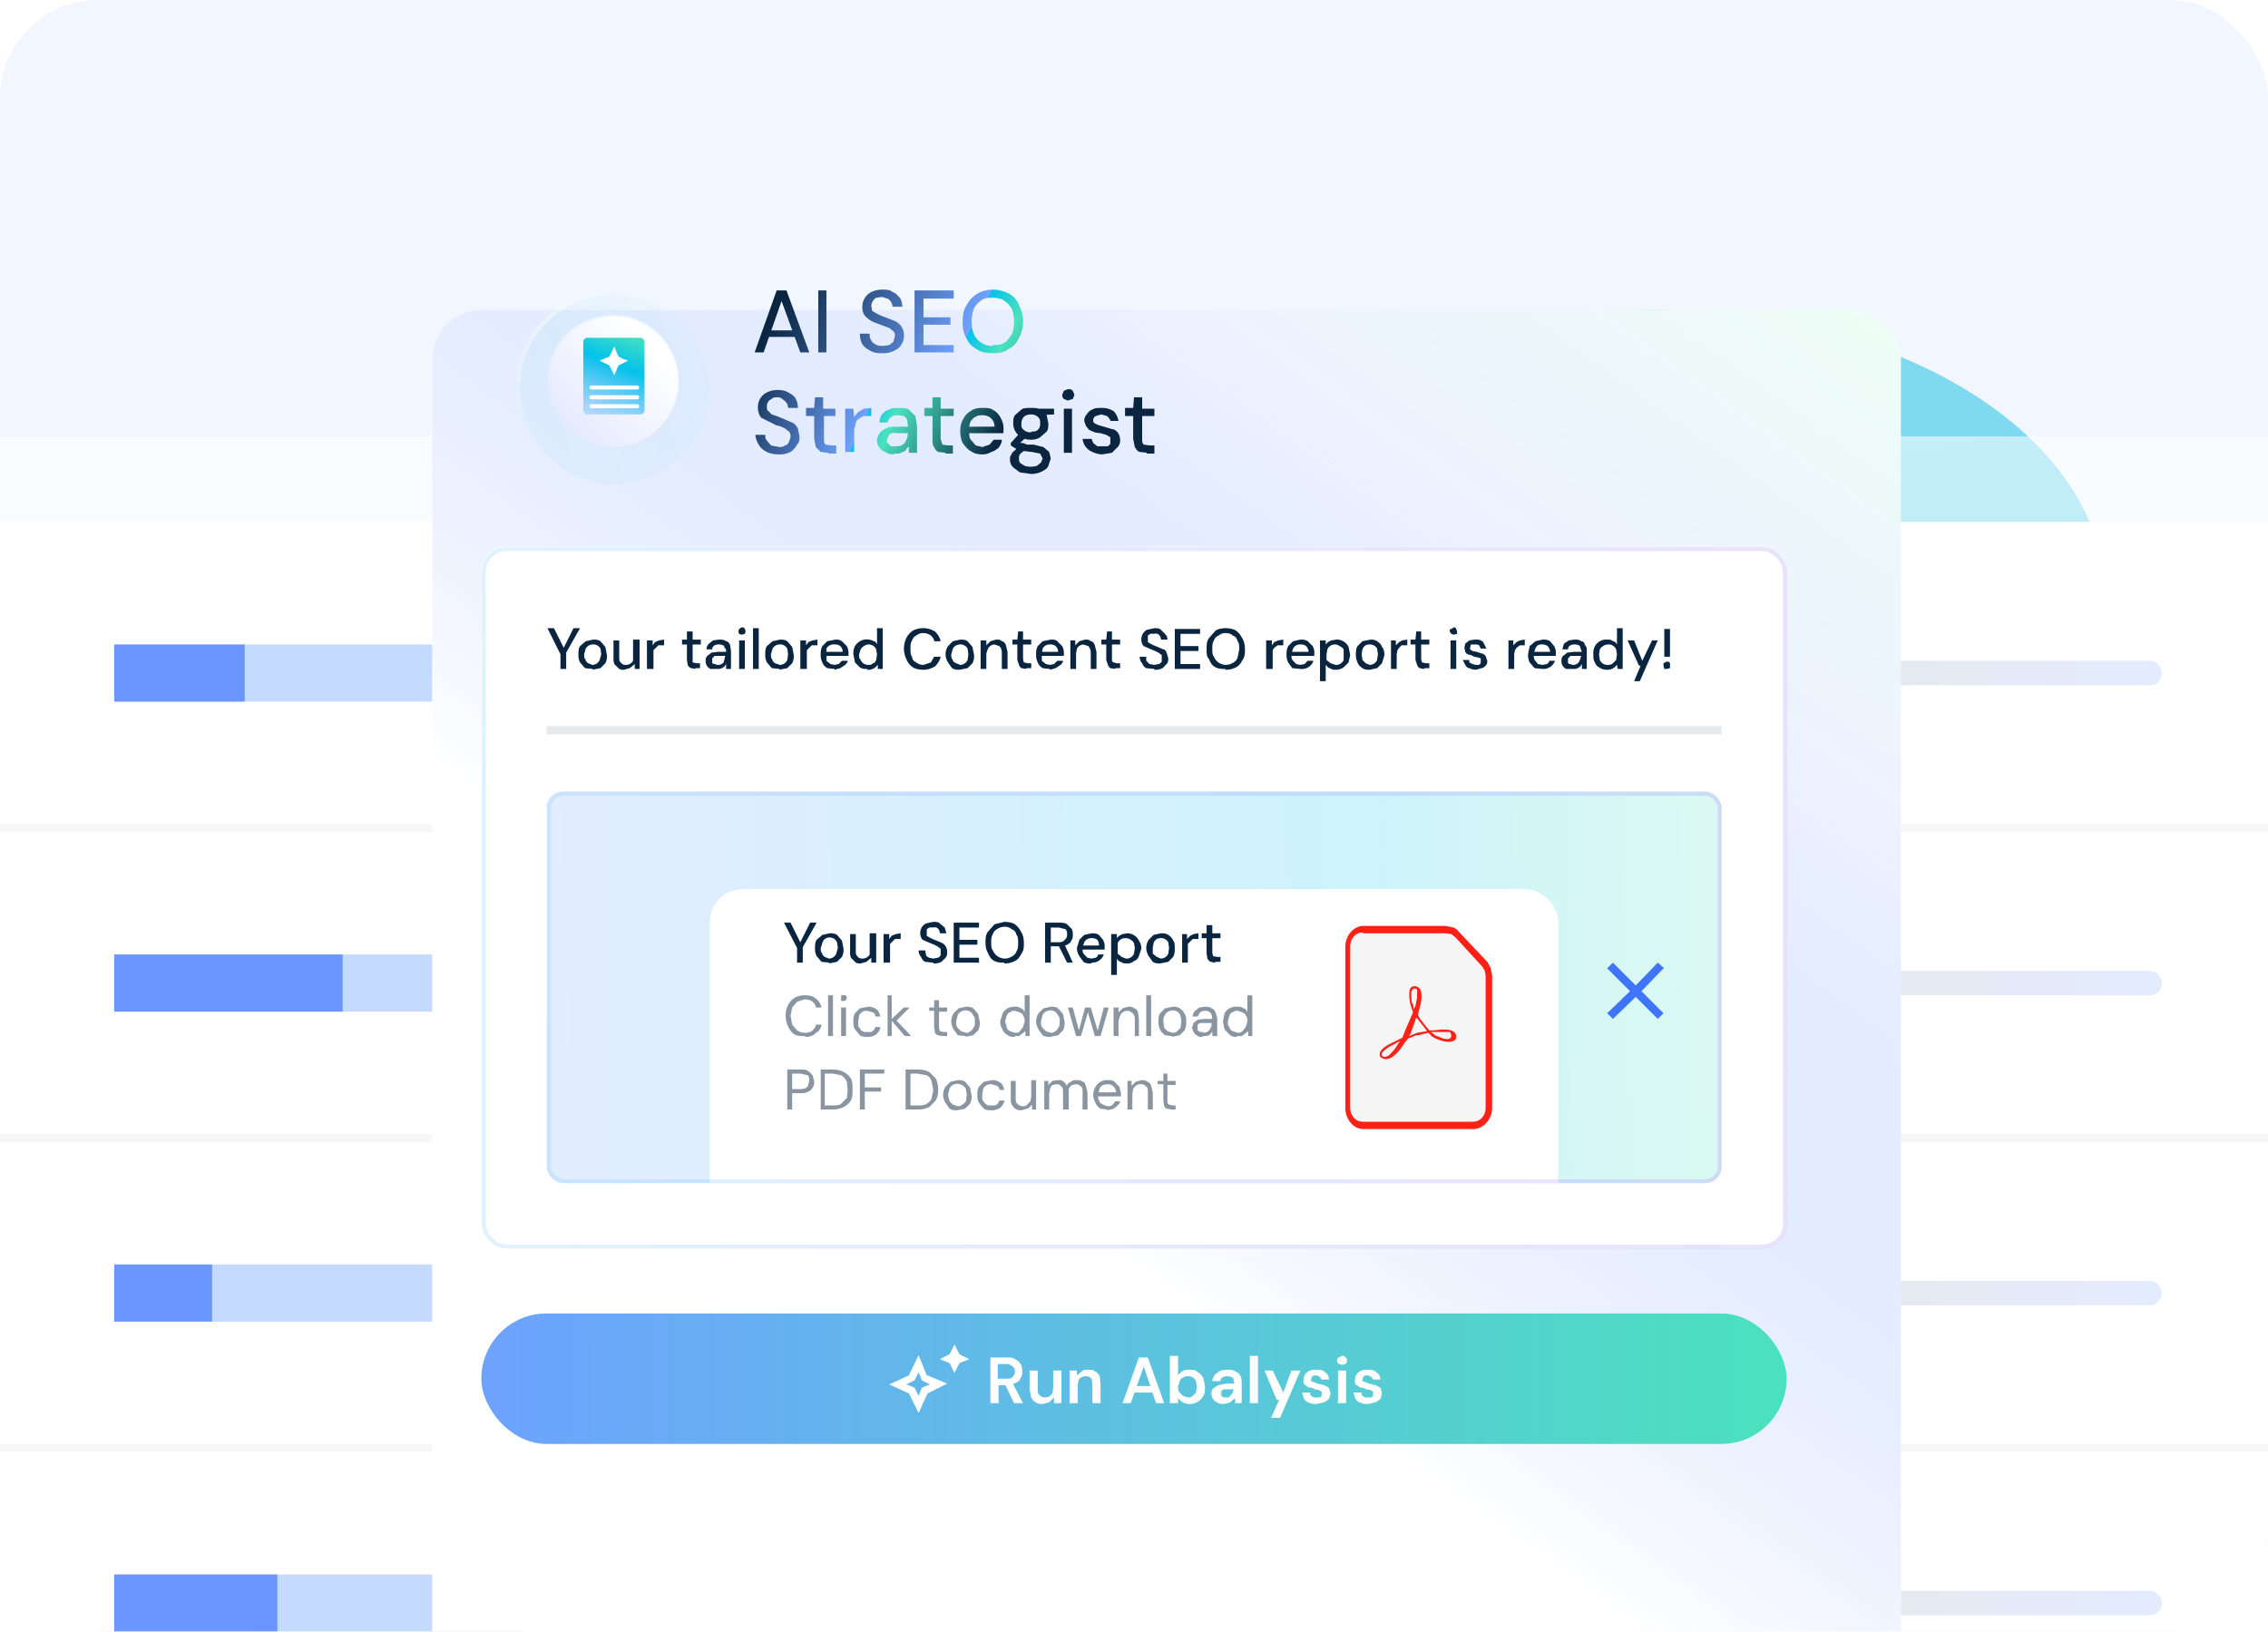 <?xml version="1.0" encoding="UTF-8"?>
<svg xmlns="http://www.w3.org/2000/svg" width="278" height="200" fill="none">
  <g clip-path="url(#a)">
    <rect width="278" height="200" fill="#F1F6FF" rx="12"></rect>
    <g filter="url(#b)">
      <ellipse cx="133.5" cy="105.6" fill="#195AFE" fill-opacity=".5" rx="112.5" ry="36.4" transform="rotate(-180 133.5 105.6)"></ellipse>
    </g>
    <g filter="url(#c)">
      <ellipse cx="202.5" cy="73" fill="#0FBFE5" fill-opacity=".5" rx="55.5" ry="35" transform="rotate(-180 202.5 73)"></ellipse>
    </g>
    <g data-figma-bg-blur-radius="4.6" filter="url(#e)">
      <rect width="340" height="200" x="-36" y="36" fill="url(#f)" fill-opacity=".6" rx="12" shape-rendering="crispEdges"></rect>
    </g>
    <g filter="url(#g)">
      <g clip-path="url(#h)">
        <rect width="310.6" height="176" x="-26" y="52" fill="#fff" rx="6"></rect>
        <path fill="#fff" d="M-25 52h310v38H-25z"></path>
        <path fill="#C5DAFF" d="M14 67h50v7H14z"></path>
        <path fill="#6B95FF" d="M14 67h16v7H14z"></path>
        <rect width="42" height="3" x="223" y="69" fill="url(#i)" rx="1.5"></rect>
        <path fill="#F7F7F8" d="M-25 89h310v1H-25z"></path>
        <path fill="#fff" d="M-25 90h310v38H-25z"></path>
        <path fill="#C5DAFF" d="M14 105h50v7H14z"></path>
        <path fill="#6B95FF" d="M14 105h28v7H14z"></path>
        <rect width="42" height="3" x="223" y="107" fill="url(#j)" rx="1.5"></rect>
        <path fill="#F7F7F8" d="M-25 127h310v1H-25z"></path>
        <path fill="#fff" d="M-25 128h310v38H-25z"></path>
        <path fill="#C5DAFF" d="M14 143h50v7H14z"></path>
        <path fill="#6B95FF" d="M14 143h12v7H14z"></path>
        <rect width="42" height="3" x="223" y="145" fill="url(#k)" rx="1.5"></rect>
        <path fill="#F7F7F8" d="M-25 165h310v1H-25z"></path>
        <path fill="#fff" d="M-25 166h310v38H-25z"></path>
        <path fill="#C5DAFF" d="M14 181h50v7H14z"></path>
        <path fill="#6B95FF" d="M14 181h20v7H14z"></path>
        <rect width="42" height="3" x="223" y="183" fill="url(#l)" rx="1.5"></rect>
      </g>
    </g>
    <g filter="url(#m)">
      <rect width="180" height="180" x="49" y="24" fill="#fff" rx="6"></rect>
      <rect width="180" height="180" x="49" y="24" fill="url(#n)" rx="6"></rect>
    </g>
    <rect width="160" height="86" x="59" y="67" fill="#fff" rx="3"></rect>
    <rect width="159.5" height="85.5" x="59.3" y="67.3" stroke="url(#o)" stroke-opacity=".2" stroke-width=".5" rx="2.8"></rect>
    <path fill="#E6E9EC" d="M67 89h144v1H67z"></path>
    <g clip-path="url(#p)">
      <rect width="144" height="48" x="67" y="97" fill="#fff" rx="2"></rect>
      <rect width="144" height="48" x="67" y="97" fill="url(#q)" fill-opacity=".2" rx="2"></rect>
      <g filter="url(#r)">
        <rect width="104" height="50" x="87" y="105" fill="#fff" rx="4"></rect>
      </g>
      <path fill="#FF2116" d="M167.1 113.5c-1.2 0-2.2 1.2-2.2 2.6v19.7c0 1.4 1 2.6 2.2 2.6h13.5c1.2 0 2.3-1.2 2.3-2.6v-16.2l-.2-1-.4-.7-3.4-3.6s-.3-.4-.7-.6l-1-.2h-10Z"></path>
      <path fill="#F5F5F5" d="M167.1 114.4h10.1l.7.1.5.4 3.3 3.6.3.5.1.6v16.2c0 1-.7 1.7-1.5 1.7H167c-.8 0-1.5-.7-1.5-1.7V116c0-1 .7-1.7 1.5-1.7Z"></path>
      <path fill="#FF2116" d="M169.3 129.7c-.5-.6 0-1.3 1.6-2l1-.5.3-.8.7-1.6.3-.7-.2-.6c-.3-.8-.3-1.8-.2-2.2.2-.6 1-.5 1.3 0 .2.5.2 1.3-.1 2.3l-.2.8.2.4.7.9.5.6h.6c2-.3 2.7.1 2.7.8 0 .8-1.5.8-2.9 0a4 4 0 0 1-.5-.5l-1.3.3c-.4 0-.6.2-1.2.4l-.4.5c-.5.8-1.1 1.5-1.6 1.8-.5.3-1 .3-1.3 0Zm.9-.3a6 6 0 0 0 1.2-1.5l.2-.3-.7.4c-1.2.6-1.7 1.1-1.5 1.4.2.2.4.2.8 0Zm7.5-2.1c.3-.2.2-.6 0-.8h-2.3l.5.4 1 .4c.4.1.6.1.8 0Zm-3-1.2-.7-.9-.4-.5-.3.9-.4 1.1-.2.3 1-.4 1.2-.2-.2-.3Zm-1-3.9v-.9c-.4-.3-.8 0-.7.8 0 .3 0 .8.2 1l.1.6.2-.4.2-1Z"></path>
      <path fill="#092540" d="M97.7 118v-1.8l-1.6-3.1h.8l1.3 2.6H98l1.3-2.6h.8l-1.7 3v1.9h-.7Zm4 0-1-.1-.6-.7a2 2 0 0 1-.2-1c0-.3 0-.7.2-1l.7-.6.9-.2c.3 0 .6 0 .9.2l.6.7.2 1c0 .3 0 .6-.2 1l-.6.6-1 .2Zm0-.5a1 1 0 0 0 .8-.6l.2-.7-.1-.7a1 1 0 0 0-1.5-.4 1 1 0 0 0-.3.5l-.2.6c0 .3 0 .5.2.7 0 .2.2.3.3.4l.5.2Zm3.8.6c-.3 0-.5 0-.7-.2l-.5-.5a2 2 0 0 1-.1-.8v-2.1h.7v2c0 .3 0 .6.2.7.1.2.3.3.6.3a1 1 0 0 0 .9-.5v-2.6h.8v3.6h-.6v-.6l-.6.5-.7.2Zm2.8-.1v-3.5h.7v.6l.3-.4.5-.2.6-.1v.7h-.7l-.3.3-.3.3v2.3h-.8Zm6.1 0-1-.1c-.2-.1-.4-.3-.5-.6-.2-.2-.3-.5-.3-.8h.8l.1.5c0 .2.2.3.4.4l.5.1.5-.1c.2 0 .3-.2.4-.3v-.8l-.4-.3-.4-.2a49.8 49.8 0 0 1-1.4-.6c-.2-.2-.3-.5-.3-.8a1.3 1.3 0 0 1 .7-1.2l.9-.2c.3 0 .6 0 .8.2l.6.5.2.7h-.8a.8.8 0 0 0-.4-.7 1 1 0 0 0-.5 0 1 1 0 0 0-.4 0l-.3.2v.8l.3.2.4.2a31.1 31.1 0 0 1 1.2.5 1.2 1.2 0 0 1 .6 1c0 .3 0 .6-.2.8l-.5.5a2 2 0 0 1-1 .2Zm2.5 0v-4.9h3.1v.6h-2.4v1.5h2.2v.6h-2.2v1.6h2.4v.6h-3Zm6.2 0c-.4 0-.8 0-1.2-.2-.4-.2-.6-.5-.8-1-.2-.3-.3-.7-.3-1.3 0-.4 0-.9.3-1.3l.8-.9 1.2-.3c.5 0 1 .1 1.3.3.4.3.6.6.8 1 .2.3.3.8.3 1.3s0 .9-.3 1.3c-.2.4-.4.7-.8.9-.4.2-.8.3-1.3.3Zm0-.5c.4 0 .7-.1 1-.3.2-.1.4-.3.5-.6.2-.3.2-.7.2-1 0-.4 0-.8-.2-1-.1-.4-.3-.6-.6-.7-.2-.2-.5-.3-.8-.3-.4 0-.7.1-1 .3-.2.1-.4.3-.5.6-.2.3-.2.7-.2 1 0 .4 0 .8.2 1a1.6 1.6 0 0 0 1.5 1Zm5 .5v-4.9h1.7c.4 0 .7 0 1 .2l.5.5c.2.2.2.5.2.8 0 .2 0 .5-.2.7 0 .2-.3.4-.5.5a2 2 0 0 1-1 .2h-1v2h-.6Zm2.7 0-1.1-2.2h.8l1 2.2h-.7Zm-2-2.5h1c.3 0 .6-.1.7-.3.2-.1.3-.4.3-.6 0-.3 0-.5-.2-.7l-.8-.2h-1v1.8Zm5 2.6c-.4 0-.7 0-1-.2l-.5-.7a2 2 0 0 1-.3-1l.3-1 .6-.6.9-.2c.3 0 .6 0 .9.2l.5.6a1.7 1.7 0 0 1 .2 1v.2h-2.8v-.5h2.1a1 1 0 0 0-.2-.7 1 1 0 0 0-.7-.2 1 1 0 0 0-.5.1 1 1 0 0 0-.4.4l-.2.6v.2c0 .3 0 .5.2.7l.4.4.5.1.5-.1c.2-.1.3-.3.3-.4h.7a1.5 1.5 0 0 1-1.5 1Zm2.4 1.4v-5h.7v.5a1.5 1.5 0 0 1 .7-.5l.6-.1a1.6 1.6 0 0 1 1.4.9c.2.3.3.6.3 1l-.3.9c-.1.3-.3.5-.6.6-.2.2-.5.3-.8.3-.3 0-.6 0-.8-.2-.2 0-.4-.2-.5-.4v2h-.7Zm1.8-2a1 1 0 0 0 1-.6l.1-.7-.1-.6a1 1 0 0 0-.4-.4 1 1 0 0 0-.6-.2 1 1 0 0 0-1 .6V116.9l.5.4.5.2Zm4.3.6c-.4 0-.7 0-1-.2l-.5-.7a2 2 0 0 1-.3-1c0-.3.1-.7.3-1l.6-.6.9-.2c.3 0 .6 0 .9.2.3.2.5.4.6.7.2.2.2.6.2 1 0 .3 0 .6-.2 1l-.6.6-1 .2Zm0-.6a1 1 0 0 0 .9-.6l.1-.7-.1-.7a1 1 0 0 0-1-.5 1 1 0 0 0-.4.1 1 1 0 0 0-.4.5l-.1.6v.7l.5.4.5.2Zm2.6.5v-3.5h.6v.6l.4-.4.4-.2.6-.1v.7h-.7l-.3.3-.3.3v2.3h-.7Zm4 0-.5-.1a.8.8 0 0 1-.4-.4l-.1-.6V115h-.6v-.6h.6v-1h.7v1h1v.6h-1v1.8l.1.4.5.1h.4v.6h-.6Z"></path>
      <path fill="#8995A1" d="M98.7 127c-.5 0-1 0-1.3-.2-.3-.2-.6-.5-.8-1a3 3 0 0 1-.3-1.3c0-.5.1-.9.3-1.3.2-.4.5-.7.8-.9.4-.2.8-.3 1.3-.3s1 .1 1.3.4c.4.3.6.7.7 1.1h-.7c0-.3-.2-.5-.4-.7-.2-.2-.6-.3-1-.3l-.9.3-.6.7-.2 1 .2 1.1.6.7c.3.2.6.3 1 .3.3 0 .7-.1.9-.3.2-.2.4-.4.4-.7h.7c-.1.5-.3.8-.7 1-.3.4-.8.5-1.3.5Zm2.8 0v-5h.6v5h-.6Zm1.6 0v-3.5h.6v3.5h-.6Zm.3-4.3h-.3v-.7h.6l.1.3a.4.4 0 0 1-.4.4Zm3 4.4c-.4 0-.7 0-1-.2l-.6-.7a2 2 0 0 1-.2-1c0-.3 0-.7.2-1l.6-.6 1-.2c.4 0 .7.1 1 .3.3.2.4.5.5.9h-.6c0-.2-.1-.4-.3-.5l-.7-.2a1 1 0 0 0-1 .6l-.1.7v.6l.3.4c.1.2.3.2.4.3h.9l.3-.2.2-.4h.6c0 .3-.2.6-.5.9-.3.2-.6.3-1 .3Zm4.5-.1-1.7-2 1.6-1.5h.7l-1.8 1.8v-.4l2 2.1h-.8Zm-2.1 0v-5h.5v5h-.5Zm6.7 0-.5-.1a.7.7 0 0 1-.4-.3l-.1-.7v-2h-.6v-.4h.6v-.9h.6v.9h1v.5h-1v2l.1.4.5.1h.4v.5h-.6Zm2.9 0-1-.1-.5-.7a2 2 0 0 1-.3-1c0-.3.1-.7.3-1l.6-.6.9-.2c.3 0 .6 0 .9.2l.6.7.2 1c0 .3 0 .6-.2 1l-.6.6-1 .2Zm0-.4c.2 0 .4 0 .5-.2.2 0 .3-.2.4-.4.2-.2.2-.5.2-.8 0-.3 0-.5-.2-.7a1 1 0 0 0-.4-.5 1.1 1.1 0 0 0-1.5.4l-.2.8c0 .3 0 .6.2.8l.4.4.6.2Zm6 .5c-.4 0-.7 0-1-.3-.2-.1-.4-.3-.5-.6-.2-.3-.3-.6-.3-1l.3-1a1.6 1.6 0 0 1 1.5-.8c.2 0 .5 0 .7.2.2 0 .4.2.5.5V122h.6v5h-.5v-.6l-.4.3-.4.3h-.5Zm0-.5c.3 0 .5 0 .6-.2l.4-.5.2-.7c0-.2 0-.5-.2-.7 0-.2-.2-.3-.4-.4l-.6-.2c-.2 0-.4 0-.6.2-.2 0-.3.2-.4.4l-.2.7.2.7c0 .2.2.4.4.5l.6.2Zm4.4.5c-.4 0-.7 0-1-.2l-.5-.7a2 2 0 0 1-.3-1c0-.3.1-.7.3-1l.6-.6.9-.2c.3 0 .6 0 .9.2l.6.7.2 1c0 .3 0 .6-.2 1l-.6.6-1 .2Zm0-.5c.2 0 .4 0 .5-.2.2 0 .3-.2.4-.4.2-.2.2-.5.2-.8 0-.3 0-.5-.2-.7a1 1 0 0 0-.4-.5 1.1 1.1 0 0 0-1.5.4l-.2.8c0 .3 0 .6.2.8l.4.4.6.2Zm3.1.4-1-3.5h.6l.8 3h-.1l.8-3h.7l.9 3h-.1l.8-3h.6l-1 3.5h-.7l-.9-3.1h.1l-.9 3.1h-.6Zm4.6 0v-3.5h.6v.6l.5-.5.7-.2c.3 0 .5 0 .7.2.2 0 .4.2.5.5l.1.8v2.1h-.5v-2c0-.4-.1-.7-.3-.8a.8.8 0 0 0-.6-.3 1 1 0 0 0-.9.6l-.2.6v1.9h-.6Zm4 0v-5h.6v5h-.5Zm3.2 0-.9-.1c-.2-.2-.5-.4-.6-.7a2 2 0 0 1-.2-1c0-.3 0-.7.2-1l.6-.6 1-.2c.2 0 .5 0 .8.2.3.2.5.4.6.7.2.2.2.6.2 1 0 .3 0 .6-.2 1l-.6.6-1 .2Zm0-.4c.2 0 .4 0 .6-.2l.4-.4.1-.8-.1-.7a1 1 0 0 0-.4-.5 1.1 1.1 0 0 0-1.5.4c-.2.3-.2.5-.2.8l.1.8.4.4.6.2Zm3.7.5c-.3 0-.5 0-.7-.2a1 1 0 0 1-.4-.4l-.2-.5.2-.6.5-.4.8-.1h1l-.1-.6-.3-.3a1 1 0 0 0-.5-.1 1 1 0 0 0-.6.2l-.3.5h-.6c0-.3.1-.5.3-.7l.5-.4.7-.1c.3 0 .6 0 .8.2.2 0 .4.3.5.5l.2.7v2.2h-.6v-.6a1.3 1.3 0 0 1-.4.5l-.4.1h-.4Zm.1-.5a1 1 0 0 0 .8-.4l.2-.4v-.4h-1.4l-.3.2v.7l.3.2h.4Zm4.1.5c-.3 0-.6 0-.9-.3l-.6-.6-.2-1 .2-1a1.6 1.6 0 0 1 1.5-.8c.3 0 .6 0 .8.2.2 0 .4.2.5.5V122h.6v5h-.5v-.6l-.4.3-.4.3h-.6Zm.1-.5c.2 0 .4 0 .6-.2l.4-.5.2-.7c0-.2 0-.5-.2-.7 0-.2-.2-.3-.4-.4l-.6-.2c-.2 0-.4 0-.6.2-.2 0-.3.2-.4.4l-.2.7c0 .3 0 .5.2.7 0 .2.2.4.4.5l.6.2ZM96.5 136v-4.9h1.6c.4 0 .7 0 1 .2l.5.5.2.7c0 .3 0 .6-.2.8 0 .2-.3.4-.5.5a2 2 0 0 1-1 .2h-1v2h-.6Zm.6-2.5h1c.4 0 .7-.1.9-.3l.2-.7c0-.3 0-.5-.2-.7l-.9-.2h-1v1.9Zm3.5 2.5v-4.9h1.4c.6 0 1 .1 1.4.3.4.2.7.5.9.8.2.4.2.9.2 1.4 0 .5 0 .9-.2 1.3-.2.3-.5.6-.9.8a3 3 0 0 1-1.4.3h-1.4Zm.6-.5h.8c.5 0 .9 0 1.1-.2l.7-.7.1-1-.1-1c-.2-.4-.4-.6-.7-.8l-1-.2h-1v4Zm4.2.5v-4.9h3v.5H106v1.7h2v.5h-2v2.2h-.6Zm5.6 0v-4.9h1.5c.5 0 1 .1 1.4.3l.8.8c.2.4.3.9.3 1.4 0 .5-.1.9-.3 1.3l-.8.8a3 3 0 0 1-1.4.3H111Zm.6-.5h.8c.5 0 .9 0 1.2-.2.3-.2.5-.4.6-.7l.2-1-.2-1c-.1-.4-.3-.6-.6-.8l-1.2-.2h-.8v4Zm5.8.6c-.4 0-.7 0-1-.2l-.5-.7a2 2 0 0 1-.3-1c0-.3.1-.7.3-1l.6-.6.9-.2c.3 0 .6 0 .9.2l.6.7.2 1c0 .3 0 .6-.2 1l-.6.6-1 .2Zm0-.5c.2 0 .4 0 .5-.2.2 0 .3-.2.5-.4l.1-.8-.1-.7a1 1 0 0 0-.5-.5 1.1 1.1 0 0 0-1.5.4l-.2.8.2.8.4.4.6.2Zm4.1.5c-.3 0-.6 0-.9-.2l-.6-.7a2 2 0 0 1-.2-1c0-.3 0-.7.2-1l.6-.6 1-.2c.4 0 .7.1 1 .3.3.2.4.5.5.9h-.6c0-.2-.1-.4-.3-.5l-.7-.2a1 1 0 0 0-1 .6l-.1.7v.6l.3.4c.1.2.3.2.4.3h.9l.3-.2.2-.4h.6c0 .3-.2.6-.5.9-.3.2-.7.3-1 .3Zm3.7 0c-.2 0-.5 0-.7-.2-.2 0-.3-.3-.5-.5a2 2 0 0 1-.1-.8v-2.1h.6v2c0 .4 0 .6.2.8.2.2.4.3.7.3.2 0 .3 0 .5-.2l.4-.4.1-.6v-2h.6v3.6h-.5v-.6c-.2.2-.3.4-.6.5l-.7.2Zm2.8-.1v-3.5h.5v.5l.5-.5.6-.1h.5l.4.3.3.4c0-.2.2-.4.5-.5.2-.2.4-.2.6-.2.3 0 .6 0 .8.2.2 0 .3.2.4.5l.2.8v2.1h-.6v-2c0-.4 0-.7-.2-.8a.8.8 0 0 0-.6-.3l-.5.1a1 1 0 0 0-.4.5v2.5h-.7v-2c0-.4 0-.7-.2-.8a.7.7 0 0 0-.6-.3l-.5.1a1 1 0 0 0-.3.5l-.1.6v1.9h-.6Zm7.7 0-.8-.1c-.3-.2-.5-.4-.6-.7a2 2 0 0 1-.3-1c0-.3.1-.7.3-1a1.6 1.6 0 0 1 1.5-.8c.3 0 .6 0 .8.2l.6.6.2.8v.4h-3v-.5h2.4a1 1 0 0 0-.3-.7 1 1 0 0 0-.8-.3l-.5.1a1 1 0 0 0-.4.4l-.2.7v.2c0 .3 0 .5.2.7 0 .2.2.3.4.4l.5.2c.3 0 .5 0 .7-.2l.3-.4h.6c0 .2-.2.4-.3.5l-.5.4-.8.2Zm2.5 0v-3.5h.5v.6l.5-.5.7-.2c.3 0 .5 0 .7.2.2 0 .4.2.5.5l.2.8v2.1h-.6v-2c0-.4 0-.7-.2-.8a.8.8 0 0 0-.7-.3 1 1 0 0 0-.9.6l-.1.6v1.9h-.6Zm5.4 0-.6-.1a.7.7 0 0 1-.3-.3l-.1-.7v-2h-.7v-.4h.7v-.9h.5v.9h1v.5h-1v2c0 .2 0 .3.2.4l.4.1h.4v.5h-.5Z"></path>
      <path fill="#3E74FE" d="m204 118.7-.8-.7-2.7 2.8-2.8-2.8-.7.7 2.8 2.8-2.8 2.7.7.7 2.8-2.7 2.7 2.7.7-.7-2.7-2.7 2.7-2.8Z"></path>
    </g>
    <rect width="143.5" height="47.5" x="67.3" y="97.3" stroke="url(#s)" stroke-opacity=".2" stroke-width=".5" rx="1.8"></rect>
    <path fill="#092540" d="M68.7 82v-1.8L67.1 77h.8l1.3 2.6H69l1.3-2.6h.8l-1.7 3V82h-.7Zm4 0-1-.1-.6-.7a2 2 0 0 1-.2-1c0-.3 0-.7.2-1l.7-.6.9-.2c.3 0 .6 0 .9.2l.6.7.2 1c0 .3 0 .6-.2 1l-.6.6-1 .2Zm0-.5a1 1 0 0 0 .8-.6l.2-.7-.1-.7a1 1 0 0 0-1-.5 1 1 0 0 0-.8.5l-.2.7c0 .3 0 .5.2.7 0 .2.2.3.3.4l.5.2Zm3.8.6c-.3 0-.5 0-.7-.2l-.5-.5a2 2 0 0 1-.1-.8v-2.1h.7v2c0 .3 0 .6.2.7.1.2.3.3.6.3a1 1 0 0 0 .9-.5v-2.6h.8V82h-.6v-.6l-.6.5-.7.2Zm2.8-.1v-3.5h.7v.6l.3-.4.5-.2.6-.1v.7h-.7l-.3.3-.3.3V82h-.8Zm6 0-.6-.1a.8.8 0 0 1-.4-.4l-.1-.6V79h-.6v-.6h.6v-1h.7v1h1v.6h-1v2.2l.5.1h.4v.6h-.6Zm2.5 0h-.7a1 1 0 0 1-.6-1c0-.2 0-.4.2-.6l.5-.4.8-.1h1c0-.2 0-.4-.2-.5 0-.2-.1-.3-.2-.3a.9.9 0 0 0-.5-.1 1 1 0 0 0-.5.1c-.2.1-.3.3-.3.5h-.7c0-.3.1-.5.3-.7l.5-.4.7-.1c.4 0 .6 0 .9.2.2 0 .4.2.5.5l.1.7V82H89v-.6l-.2.3-.3.2-.3.1h-.4Zm.1-.5a.9.9 0 0 0 .8-.3l.1-.4.1-.4h-1.3l-.3.3v.6l.3.1.3.1Zm2.7.5v-3.5h.7V82h-.7Zm.3-4.2-.3-.1-.1-.3.1-.3.3-.2c.2 0 .3 0 .4.2l.1.3-.1.3-.4.1Zm1.4 4.2v-5h.7v5h-.7Zm3.3 0-1-.1-.6-.7a2 2 0 0 1-.2-1c0-.3 0-.7.2-1l.7-.6.9-.2c.3 0 .6 0 .9.2l.6.7.2 1c0 .3 0 .6-.2 1l-.6.6-1 .2Zm0-.5a1 1 0 0 0 .9-.6l.1-.7-.1-.7a1 1 0 0 0-1-.5 1 1 0 0 0-.8.5l-.2.7c0 .3 0 .5.2.7 0 .2.2.3.3.4l.6.2Zm2.5.5v-3.5h.7v.6l.3-.4.5-.2.6-.1v.7h-.7l-.3.3-.3.3V82H98Zm4.2 0-.9-.1c-.3-.2-.5-.4-.6-.7a2 2 0 0 1-.2-1c0-.3 0-.6.2-1l.6-.6 1-.2c.3 0 .5 0 .8.2l.6.6a1.8 1.8 0 0 1 .2 1v.2h-3v-.5h2.3a1 1 0 0 0-.3-.7 1 1 0 0 0-.7-.2 1 1 0 0 0-1 .5V81l.5.4.5.1.5-.1.4-.4h.7c0 .2-.2.4-.3.5l-.6.4-.7.2Zm4 0c-.3 0-.6 0-.9-.2l-.6-.6-.2-1c0-.3 0-.6.2-1a1.7 1.7 0 0 1 2.3-.6c.2 0 .3.2.4.4v-2h.7v5h-.6v-.5l-.3.3a1.4 1.4 0 0 1-1 .3Zm.1-.5c.3 0 .4 0 .6-.2.2 0 .3-.2.4-.4l.1-.7-.1-.6a1 1 0 0 0-1-.6 1 1 0 0 0-.5.2 1 1 0 0 0-.4.4l-.2.6c0 .3 0 .5.2.7a1 1 0 0 0 1 .6Zm6.8.6c-.5 0-1-.1-1.3-.3-.3-.2-.6-.5-.8-1a3 3 0 0 1-.3-1.3c0-.4.1-.9.3-1.3.2-.4.5-.7.8-.9.4-.2.8-.3 1.3-.3.6 0 1 .2 1.4.4.3.3.6.7.7 1.2h-.8c0-.3-.2-.5-.4-.7-.3-.2-.6-.3-1-.3-.3 0-.5.1-.8.3-.2.1-.4.3-.5.6-.2.3-.2.7-.2 1 0 .4 0 .8.2 1 0 .4.3.6.5.7.3.2.5.3.9.3l.9-.3.4-.7h.8c-.1.5-.4.9-.7 1.2-.4.2-.8.4-1.4.4Zm4.5 0c-.4 0-.7 0-1-.2l-.5-.7a2 2 0 0 1-.3-1c0-.3.1-.7.3-1l.6-.6.9-.2c.3 0 .6 0 .9.2l.6.7.2 1c0 .3 0 .6-.2 1l-.6.6-1 .2Zm0-.6a1 1 0 0 0 .9-.6l.1-.7-.1-.7a1 1 0 0 0-1-.5 1 1 0 0 0-.8.5l-.2.7c0 .3 0 .5.2.7 0 .2.2.3.4.4l.5.2Zm2.5.5v-3.5h.7v.6l.5-.5.7-.2c.3 0 .5 0 .7.2.2 0 .4.2.5.5l.2.8V82h-.7v-2c0-.3-.1-.6-.3-.8l-.6-.2a1 1 0 0 0-.8.5l-.2.6V82h-.7Zm5.6 0-.6-.1a.8.8 0 0 1-.3-.4l-.2-.6V79h-.6v-.6h.6l.1-1h.6v1h1v.6h-1v1.8l.1.4.5.1h.4v.6h-.6Zm2.9 0-.9-.1c-.3-.2-.5-.4-.6-.7a2 2 0 0 1-.2-1c0-.3 0-.6.2-1l.6-.6 1-.2c.3 0 .6 0 .8.2l.6.6a1.8 1.8 0 0 1 .2 1v.2h-3v-.5h2.3a1 1 0 0 0-.3-.7 1 1 0 0 0-.7-.2 1 1 0 0 0-.5.1 1 1 0 0 0-.4.4l-.1.6V81l.5.4.5.1.5-.1.4-.4h.7c0 .2-.2.4-.3.5l-.6.4-.7.2Zm2.5 0v-3.5h.6v.6l.5-.5.7-.2c.3 0 .5 0 .7.2.2 0 .4.2.5.5l.2.8V82h-.7v-2c0-.3-.1-.6-.3-.8l-.6-.2a1 1 0 0 0-.8.5l-.1.6V82h-.7Zm5.5 0-.6-.1a.8.8 0 0 1-.3-.4l-.2-.6V79h-.6v-.6h.6l.1-1h.6v1h1v.6h-1v1.8c0 .2 0 .3.2.4l.4.1h.4v.6h-.6Zm4.8 0-1-.1c-.2-.1-.4-.3-.5-.6-.2-.2-.3-.5-.3-.8h.8v.5l.4.4.6.1.5-.1c.2 0 .3-.2.4-.3v-.8l-.4-.3-.4-.2a35.2 35.2 0 0 1-1.4-.6c-.2-.2-.3-.5-.3-.8a1.3 1.3 0 0 1 .7-1.2l.9-.2c.3 0 .6 0 .8.2l.5.5c.2.2.3.4.3.7h-.8a.8.8 0 0 0-.4-.7 1 1 0 0 0-.5 0 1 1 0 0 0-.4 0l-.3.2v.8l.3.2.4.2a34.2 34.2 0 0 1 1.2.5c.2 0 .3.2.4.4l.2.7c0 .2 0 .5-.2.7l-.5.5a2 2 0 0 1-1 .2Zm2.5 0v-4.9h3.1v.6h-2.4v1.5h2.2v.6h-2.2v1.6h2.4v.6h-3Zm6.2 0c-.4 0-.8 0-1.2-.2-.4-.2-.6-.5-.8-1-.3-.3-.3-.7-.3-1.3 0-.4 0-.9.3-1.3l.8-.9c.3-.2.8-.3 1.2-.3.5 0 1 .1 1.3.3.4.3.6.6.8 1 .2.3.3.8.3 1.3s0 .9-.3 1.3c-.2.4-.4.7-.8.9-.4.2-.8.3-1.3.3Zm0-.5c.4 0 .7-.1 1-.3.2-.1.4-.3.5-.6l.2-1c0-.4 0-.8-.2-1-.1-.4-.3-.6-.6-.7-.2-.2-.5-.3-.9-.3-.3 0-.6.1-.8.3-.3.1-.5.3-.6.6-.2.3-.2.7-.2 1 0 .4 0 .8.2 1a1.6 1.6 0 0 0 1.4 1Zm5 .5v-3.5h.7v.6l.3-.4.5-.2.6-.1v.7h-.7l-.4.3-.2.3V82h-.8Zm4.2 0-1-.1-.5-.7a2 2 0 0 1-.2-1c0-.3 0-.6.2-1l.6-.6.9-.2c.3 0 .6 0 .9.2l.6.6a1.7 1.7 0 0 1 .2 1v.2h-3v-.5h2.3a1 1 0 0 0-.3-.7 1 1 0 0 0-.7-.2 1 1 0 0 0-.5.1 1 1 0 0 0-.4.4l-.2.6v.2c0 .3 0 .5.2.7l.4.4.5.1.5-.1.4-.4h.7a1.5 1.5 0 0 1-1.6 1Zm2.4 1.5v-5h.7v.5a1.5 1.5 0 0 1 .7-.5l.6-.1a1.6 1.6 0 0 1 1.5.9l.2 1-.2.9-.6.6c-.3.2-.6.3-1 .3-.2 0-.4 0-.7-.2-.2 0-.3-.2-.5-.4v2h-.7Zm1.9-2a1 1 0 0 0 1-.6V79.6a1 1 0 0 0-.5-.4 1 1 0 0 0-.5-.2 1 1 0 0 0-1 .6l-.1.6v.7l.5.4.6.2Zm4.2.6c-.3 0-.6 0-.9-.2-.3-.2-.5-.4-.6-.7a2 2 0 0 1-.2-1c0-.3 0-.7.2-1l.6-.6 1-.2c.2 0 .5 0 .8.2.3.2.5.4.6.7.2.2.3.6.3 1l-.3 1-.6.6-.9.2Zm0-.6a1 1 0 0 0 .9-.6l.1-.7-.1-.7a1 1 0 0 0-.9-.5 1 1 0 0 0-.5.1 1 1 0 0 0-.4.5l-.1.6.1.7.4.4.5.2Zm2.6.5v-3.5h.6v.6l.4-.4.4-.2.6-.1v.7h-.7l-.3.3-.2.3-.1.5V82h-.7Zm4.1 0-.6-.1a.8.8 0 0 1-.3-.4l-.2-.6V79h-.6v-.6h.6l.1-1h.6v1h1v.6h-1v1.8l.1.4.5.1h.4v.6h-.6Zm3.2 0v-3.5h.7V82h-.7Zm.4-4.2-.3-.1-.2-.3c0-.2 0-.3.2-.3l.3-.2c.1 0 .2 0 .3.2l.1.3v.3l-.4.1Zm2.7 4.3a2 2 0 0 1-.8-.2c-.2 0-.4-.2-.5-.4l-.3-.6h.8v.3l.4.2.4.1h.4l.2-.2v-.6l-.3-.1-.5-.1-.4-.2a2 2 0 0 1-.4-.1.9.9 0 0 1-.3-.3l-.1-.5.1-.5.5-.4.7-.1c.4 0 .7 0 1 .3l.4.8h-.7l-.2-.4a.8.8 0 0 0-.5-.1h-.5l-.1.4v.2l.3.2.5.1.6.2c.2 0 .4.2.5.3l.2.6c0 .2 0 .4-.2.6-.1.1-.3.3-.5.3l-.7.2Zm4-.1v-3.5h.6v.6l.4-.4.4-.2.6-.1v.7H186.3l-.4.3-.2.3-.1.5V82h-.7Zm4.2 0-1-.1-.6-.7a2 2 0 0 1-.2-1l.2-1 .7-.6.9-.2c.3 0 .6 0 .9.2l.5.6a1.7 1.7 0 0 1 .2 1v.2h-2.9v-.5h2.2a1 1 0 0 0-.3-.7 1 1 0 0 0-.6-.2 1 1 0 0 0-.6.1 1 1 0 0 0-.3.4l-.2.6v.2c0 .3 0 .5.2.7l.3.4.6.1.5-.1c.2-.1.3-.3.3-.4h.7a1.5 1.5 0 0 1-1.5 1Zm3.6 0h-.7a1 1 0 0 1-.6-1c0-.2 0-.4.2-.6l.5-.4.8-.1h1l-.2-.5c0-.2-.1-.3-.2-.3a.9.9 0 0 0-.5-.1 1 1 0 0 0-.5.1c-.2.1-.3.3-.3.5h-.7l.2-.7.6-.4.7-.1c.3 0 .6 0 .8.2.3 0 .4.2.5.5.2.2.2.4.2.7V82h-.6v-.6l-.2.3-.3.2-.3.1h-.4Zm.1-.5a.9.9 0 0 0 .7-.3l.2-.4.1-.4h-1.3l-.3.3v.6l.2.1.4.1Zm4.2.6c-.4 0-.7-.1-1-.3-.2-.1-.4-.3-.5-.6-.2-.3-.2-.6-.2-1 0-.3 0-.6.2-1a1.6 1.6 0 0 1 1.5-.8c.3 0 .5 0 .7.2.2 0 .4.2.5.4v-2h.7v5h-.6l-.1-.5-.3.3a1.4 1.4 0 0 1-1 .3Zm0-.6c.3 0 .5 0 .7-.2l.4-.4.1-.7-.1-.6a1 1 0 0 0-1-.6 1 1 0 0 0-.6.2 1 1 0 0 0-.4.4l-.1.6.1.7a1 1 0 0 0 1 .6Zm3.3 2 .8-1.9h-.2l-1.4-3.1h.8l1 2.5 1.2-2.5h.7l-2.2 5h-.7Zm3.7-3v-3.4h.7v3.4h-.7Zm.3 1.5h-.3l-.1-.4v-.3l.4-.2c.2 0 .3 0 .4.2v.6l-.4.1Z"></path>
    <rect width="160" height="16" x="59" y="161" fill="#fff" rx="8"></rect>
    <rect width="160" height="16" x="59" y="161" fill="url(#t)" rx="8"></rect>
    <path fill="#fff" d="m113.7 168.6 2.4 1-2.4 1.2-1.1 2.4-1.2-2.4-2.4-1.1 2.4-1.1 1.2-2.5 1 2.5Zm-1.6.6-1 .5 1 .4.5 1 .4-1 1-.4-1-.5-.4-1-.5 1Zm5.5-3.2 1.2.6-1.2.5-.6 1.2-.6-1.2-1.2-.5 1.2-.6.6-1.2.6 1.2ZM121.4 172v-5.6h2c.4 0 .8 0 1 .2.4.2.6.4.7.6.2.3.2.6.2.9 0 .3 0 .6-.2.8-.1.3-.3.5-.6.6-.3.2-.7.3-1.1.3h-1v2.2h-1Zm2.9 0-1.2-2.5h1l1.3 2.5h-1.1Zm-2-3h1c.4 0 .6 0 .8-.2.2-.2.3-.4.3-.7 0-.3-.1-.5-.3-.6-.2-.2-.4-.3-.8-.3h-1v1.9Zm5.5 3.1c-.3 0-.6 0-.8-.2-.3-.1-.4-.3-.6-.6l-.2-1V168h1v2.2c0 .4 0 .6.2.8.2.2.4.3.7.3l.5-.1.4-.4.1-.7V168h1v4h-.9v-.7l-.6.6-.8.2Zm3.3-.1v-4h.9v.6l.6-.5c.2-.2.5-.2.8-.2.3 0 .6 0 .8.2.3.1.4.3.6.6l.1 1v2.3h-1v-2.3l-.1-.7c-.2-.2-.4-.3-.7-.3a1 1 0 0 0-.5.1 1 1 0 0 0-.4.4l-.1.6v2.2h-1Zm6.5 0 2-5.6h1.1l2 5.6h-1l-1.5-4.5-1.6 4.5h-1Zm.9-1.3.2-.8h2.8l.3.8h-3.3Zm7.3 1.4a1.8 1.8 0 0 1-1-.3l-.4-.4v.6h-1v-5.8h1v2.4a1.5 1.5 0 0 1 1.4-.7c.4 0 .7 0 1 .3.3.1.5.4.7.7l.2 1c0 .5 0 .9-.2 1.2a1.9 1.9 0 0 1-1.7 1Zm-.2-.8c.2 0 .4 0 .6-.2l.4-.4.1-.7-.1-.7a1 1 0 0 0-1-.6c-.2 0-.4 0-.6.2-.2 0-.3.2-.4.4l-.2.7c0 .2 0 .5.2.7l.4.4.6.2Zm4.4.8c-.3 0-.6 0-.8-.2a1.1 1.1 0 0 1-.7-1c0-.3 0-.5.2-.7l.6-.4 1-.2h1l-.1-.5c0-.2-.2-.3-.3-.3a1 1 0 0 0-.5-.1 1 1 0 0 0-.5.1c-.2.1-.3.3-.3.5h-1c0-.3.2-.6.3-.8l.7-.5.8-.1c.4 0 .7 0 1 .2.3.1.5.3.6.5.2.3.2.6.2.9v2.5h-.8v-.6l-.3.2-.3.3-.3.1-.5.1Zm.2-.8h.4l.3-.3.2-.3.1-.4H150l-.3.2v.6l.3.2h.3Zm3 .7v-5.8h1v5.8h-1Zm2.6 1.8 1-2.2h-.3L155 168h1l1.3 2.7 1-2.7h1.1l-2.5 5.8h-1Zm5.6-1.7c-.4 0-.7 0-1-.2-.2 0-.4-.2-.6-.5l-.2-.7h1v.3l.4.3h.8l.2-.2v-.5l-.3-.2a4 4 0 0 0-.5-.1l-.5-.2c-.2 0-.4 0-.5-.2a1 1 0 0 1-.4-.3 1 1 0 0 1 0-.5 1.1 1.1 0 0 1 .6-1c.3-.2.6-.2.9-.2.5 0 .8 0 1.1.3.3.2.5.5.5.9h-.9l-.2-.3a.8.8 0 0 0-.5-.2c-.2 0-.4 0-.5.2l-.1.3v.2l.3.1.5.2.8.2.6.3.2.7-.2.7-.6.4-.9.2Zm2.6-.1v-4h1v4h-1Zm.5-4.7-.4-.1a.6.6 0 0 1-.2-.4c0-.2 0-.3.2-.4l.4-.2c.2 0 .3 0 .4.2.2 0 .2.2.2.4 0 .1 0 .3-.2.4l-.4.1Zm3.2 4.8c-.4 0-.7 0-1-.2-.2 0-.4-.2-.6-.5l-.2-.7h1v.3l.4.3h.8l.2-.2v-.5l-.3-.2a4 4 0 0 0-.5-.1l-.5-.2c-.2 0-.4 0-.5-.2a1 1 0 0 1-.4-.3 1 1 0 0 1 0-.5 1.1 1.1 0 0 1 .6-1c.3-.2.6-.2.9-.2.5 0 .8 0 1.1.3.3.2.5.5.5.9h-.9l-.2-.3a.8.8 0 0 0-.5-.2c-.2 0-.4 0-.5.2l-.1.3v.2l.3.1.5.2.8.2.6.3.2.7-.2.7-.6.4-.9.2Z"></path>
    <g data-figma-bg-blur-radius="8" filter="url(#v)" shape-rendering="crispEdges">
      <rect width="23.7" height="23.7" x="63.2" y="34" fill="url(#w)" fill-opacity=".1" rx="11.9"></rect>
      <rect width="23.2" height="23.2" x="63.4" y="34.2" stroke="url(#x)" stroke-opacity=".5" stroke-width=".5" rx="11.6"></rect>
    </g>
    <g filter="url(#y)">
      <circle cx="75.1" cy="45.9" r="8.1" fill="url(#z)"></circle>
      <circle cx="75.1" cy="45.9" r="8" stroke="url(#A)" stroke-opacity=".1" stroke-width=".3"></circle>
    </g>
    <rect width="7.5" height="9.4" x="71.5" y="41.4" fill="url(#B)" rx=".5"></rect>
    <path fill="#fff" d="m75.8 43.7-.5-1.2-.6 1.2-1.2.5 1.2.6.6 1.2.5-1.2 1.2-.6-.6-.2-.6-.3Z"></path>
    <path stroke="#fff" stroke-linecap="round" stroke-width=".5" d="M78.1 48.7h-5.6M78.1 49.8h-5.6M78.1 47.5h-5.6"></path>
    <path fill="url(#C)" d="m92.5 43.2 2.7-7.6h1.2l2.8 7.6h-1.1l-2.3-6.3-2.2 6.3h-1.1Zm1.2-1.9.3-.8h3.6l.3.8h-4.2Zm6.6 1.9v-7.6h1v7.6h-1Zm8 .1c-.6 0-1.1 0-1.6-.3-.4-.2-.7-.4-1-.8-.2-.4-.3-.8-.3-1.3h1.2c0 .3 0 .6.2.8 0 .2.3.4.5.5.3.2.6.2 1 .2l.7-.1.5-.4.2-.7c0-.2 0-.4-.2-.6l-.5-.4a58.8 58.8 0 0 1-1.6-.6c-.6-.2-1-.5-1.3-.8-.3-.3-.4-.7-.4-1.2a2 2 0 0 1 1.1-1.8 3 3 0 0 1 1.3-.3c.5 0 1 0 1.3.3.4.1.6.4.9.7.2.3.3.7.3 1.1h-1.2a1.2 1.2 0 0 0-.6-1l-.7-.2-.7.1a1 1 0 0 0-.4.4 1 1 0 0 0-.2.6l.1.6.5.3.6.3a50.1 50.1 0 0 1 1.8.7 1.9 1.9 0 0 1 1 1.8c0 .4-.1.7-.3 1-.2.4-.5.6-.9.8a3 3 0 0 1-1.4.3Zm3.8-.1v-7.6h4.8v1h-3.7v2.3h3.3v.9h-3.3v2.5h3.7v.9H112Zm9.6.1c-.7 0-1.4-.1-2-.5-.5-.3-1-.7-1.2-1.3-.4-.6-.5-1.3-.5-2 0-.9.1-1.5.5-2.1.3-.6.7-1 1.3-1.4.5-.3 1.2-.5 1.9-.5s1.4.2 2 .5c.5.3 1 .8 1.2 1.4.3.6.5 1.2.5 2s-.2 1.5-.5 2c-.3.7-.7 1.1-1.3 1.4-.5.4-1.2.5-2 .5Zm0-1c.5 0 1 0 1.4-.3.4-.2.6-.6.9-1 .2-.4.3-1 .3-1.6 0-.6-.1-1.1-.3-1.6-.3-.4-.5-.7-1-1-.3-.2-.8-.3-1.3-.3s-1 0-1.4.3c-.4.3-.7.6-.9 1-.2.5-.3 1-.3 1.6 0 .6.1 1.2.3 1.6a2.4 2.4 0 0 0 2.3 1.4Z"></path>
    <path fill="url(#D)" d="M95.4 55.7c-.5 0-1-.1-1.4-.3-.4-.2-.8-.5-1-.9-.2-.3-.4-.8-.4-1.2h1.2c0 .2 0 .5.2.7l.5.6 1 .2c.2 0 .5 0 .7-.2.2 0 .4-.2.5-.4l.2-.6c0-.3 0-.5-.2-.7l-.5-.4-.7-.3c-.3 0-.6-.2-.8-.3l-1.4-.7c-.3-.4-.4-.8-.4-1.3a2 2 0 0 1 1.1-1.8 3 3 0 0 1 1.3-.3c.5 0 1 .1 1.3.3.4.2.7.4.9.7.2.4.3.7.3 1.2h-1.2a1.2 1.2 0 0 0-.6-1c-.2-.2-.4-.3-.7-.3-.3 0-.5 0-.7.2a1 1 0 0 0-.4.3 1 1 0 0 0-.2.6c0 .3 0 .5.2.6l.4.4.6.2a50.7 50.7 0 0 1 1.9.8c.3.1.5.4.7.7l.2 1c0 .4 0 .7-.3 1-.2.4-.5.7-.8.9a3 3 0 0 1-1.5.3Zm6.1-.2-.9-.1-.6-.6-.2-1V51h-1v-1h1l.1-1.3h1v1.4h1.5v.9H101v2.8c0 .3 0 .5.2.7l.7.1h.6v1h-.9Zm2.1 0v-5.4h1l.1 1 .5-.6.7-.4.9-.1V51h-1l-.6.4c-.1 0-.3.3-.3.5l-.2.8v2.7h-1Zm6 .2c-.5 0-.8-.1-1.1-.3a1.5 1.5 0 0 1-1-1.4c0-.4.2-.7.4-1 .2-.2.4-.4.8-.5.3-.2.7-.2 1.2-.2h1.4l-.1-.8a1 1 0 0 0-.4-.5l-.7-.1c-.3 0-.6 0-.8.2a1 1 0 0 0-.5.7h-1c0-.4.1-.7.3-1 .3-.3.5-.5.9-.6.3-.2.7-.2 1-.2.6 0 1 0 1.4.2l.8.8.2 1.2v3.3h-1v-.9c0 .2-.2.3-.3.4 0 .2-.2.3-.4.4l-.5.2h-.6Zm.2-1a1.4 1.4 0 0 0 1.1-.4l.3-.6.1-.6H110a2 2 0 0 0-.7 0c-.2.1-.4.2-.4.4l-.2.4c0 .2 0 .4.2.5l.3.3h.6Zm6.1.8-.9-.1c-.2-.1-.4-.3-.5-.6-.2-.2-.2-.6-.2-1V51h-1v-1h1v-1.3h1v1.4h1.6v.9h-1.6v2.8l.2.7.7.1h.6v1h-.9Zm4.5.2c-.5 0-1-.1-1.4-.4-.4-.2-.7-.6-1-1-.2-.4-.3-.9-.3-1.5 0-.5.1-1 .4-1.5.2-.4.5-.7 1-1 .3-.2.8-.3 1.3-.3.6 0 1 0 1.4.3.4.2.7.6.9 1a2.7 2.7 0 0 1 .3 1.5v.3h-4.5v-.8h3.4c0-.5-.2-.8-.4-1-.3-.3-.7-.4-1-.4-.4 0-.7 0-.9.2-.2 0-.4.3-.6.5a2 2 0 0 0-.2 1v.3c0 .4 0 .8.2 1l.6.7.8.2.9-.3.5-.6h1c0 .4-.2.7-.4 1-.3.2-.5.4-.9.5-.3.2-.7.3-1.1.3Zm6 2.4-1.4-.2-.8-.6c-.3-.3-.4-.6-.4-1 0-.2 0-.4.2-.6 0-.2.2-.3.4-.5s.4-.4.8-.5l.6.5c-.4.1-.6.3-.8.5a1 1 0 0 0-.1.5c0 .2 0 .4.2.6l.5.3a2.6 2.6 0 0 0 1.5 0l.5-.4.2-.5-.3-.6-1-.2a10.5 10.5 0 0 1-1.8-.3l-.5-.3-.3-.2v-.3l1-1.1 1 .3-1.2 1.1.2-.5.2.2h.3l.5.2h.8l1.2.3.7.6.2.8-.3.9c-.1.3-.4.5-.8.7a3 3 0 0 1-1.3.3Zm0-4.2c-.5 0-.9-.1-1.2-.3a1.9 1.9 0 0 1-1-1.7c0-.4 0-.7.2-1l.8-.7c.3-.2.7-.2 1.2-.2.4 0 .8 0 1.1.2l.8.7.2 1c0 .4 0 .7-.2 1l-.8.7c-.3.2-.7.3-1.1.3Zm0-1c.3 0 .6 0 .8-.2.2-.2.3-.4.3-.8 0-.3 0-.6-.3-.8-.2-.2-.5-.3-.8-.3-.4 0-.7.1-.9.3-.2.2-.3.5-.3.8 0 .4 0 .6.3.8.2.2.5.3.9.3Zm.8-2-.2-.8h2.2v.7l-2 .1Zm3.2 4.6v-5.4h1v5.4h-1Zm.5-6.4-.5-.2a.7.7 0 0 1-.2-.5l.2-.5.5-.2c.2 0 .4 0 .6.2l.2.5-.2.5-.6.2Zm4.2 6.6a3 3 0 0 1-1.2-.3 2 2 0 0 1-.8-.6 2 2 0 0 1-.4-1h1.1l.2.5.5.4h1.2c.2 0 .3-.2.4-.3v-.8l-.5-.3-.7-.2a6 6 0 0 1-.7-.1l-.7-.3-.4-.5-.2-.6c0-.3.1-.6.3-.8.2-.3.4-.5.7-.6.3-.2.7-.2 1.1-.2.6 0 1 .1 1.5.4.3.3.5.7.6 1.2h-1c0-.2-.2-.4-.4-.6l-.7-.2-.7.2c-.2.1-.3.3-.3.5 0 .1 0 .3.2.4l.4.2.7.2 1 .3c.3 0 .5.2.7.4.2.3.3.6.3 1 0 .3-.1.6-.3.8l-.7.7-1.2.2Zm5.5-.2-.9-.1c-.3-.1-.4-.3-.6-.6l-.2-1V51h-1v-1h1l.1-1.3h1v1.4h1.5v.9H140v2.8c0 .3 0 .5.2.7l.7.1h.6v1h-1Z"></path>
  </g>
  <defs>
    <linearGradient id="f" x1="174.1" x2="206.9" y1="18.5" y2="224.7" gradientUnits="userSpaceOnUse">
      <stop stop-color="#fff"></stop>
      <stop offset="1" stop-color="#fff" stop-opacity=".2"></stop>
    </linearGradient>
    <linearGradient id="i" x1="223" x2="265" y1="70.5" y2="70.5" gradientUnits="userSpaceOnUse">
      <stop stop-color="#E6E9EC"></stop>
      <stop offset="1" stop-color="#E3EBFF"></stop>
    </linearGradient>
    <linearGradient id="j" x1="223" x2="265" y1="108.5" y2="108.5" gradientUnits="userSpaceOnUse">
      <stop stop-color="#E6E9EC"></stop>
      <stop offset="1" stop-color="#E3EBFF"></stop>
    </linearGradient>
    <linearGradient id="k" x1="223" x2="265" y1="146.5" y2="146.5" gradientUnits="userSpaceOnUse">
      <stop stop-color="#E6E9EC"></stop>
      <stop offset="1" stop-color="#E3EBFF"></stop>
    </linearGradient>
    <linearGradient id="l" x1="223" x2="265" y1="184.5" y2="184.5" gradientUnits="userSpaceOnUse">
      <stop stop-color="#E6E9EC"></stop>
      <stop offset="1" stop-color="#E3EBFF"></stop>
    </linearGradient>
    <linearGradient id="n" x1="229" x2="81.8" y1="24" y2="227.7" gradientUnits="userSpaceOnUse">
      <stop stop-color="#A8F7CF" stop-opacity=".2"></stop>
      <stop offset=".2" stop-color="#A6C0FF" stop-opacity=".2"></stop>
      <stop offset=".6" stop-color="#fff"></stop>
    </linearGradient>
    <linearGradient id="o" x1="219" x2="58.8" y1="88.5" y2="89.9" gradientUnits="userSpaceOnUse">
      <stop stop-color="#966AFF"></stop>
      <stop offset="1" stop-color="#68BCFE"></stop>
    </linearGradient>
    <linearGradient id="q" x1="65.5" x2="211" y1="130.1" y2="127.2" gradientUnits="userSpaceOnUse">
      <stop offset="0" stop-color="#70A2FF"></stop>
      <stop offset=".7" stop-color="#03C2EB"></stop>
      <stop offset="1" stop-color="#4BE2BE"></stop>
    </linearGradient>
    <linearGradient id="s" x1="211" x2="66.9" y1="109" y2="111" gradientUnits="userSpaceOnUse">
      <stop stop-color="#966AFF"></stop>
      <stop offset="1" stop-color="#68BCFE"></stop>
    </linearGradient>
    <linearGradient id="t" x1="61.1" x2="219.1" y1="169" y2="169.3" gradientUnits="userSpaceOnUse">
      <stop stop-color="#6DA3FE"></stop>
      <stop offset="1" stop-color="#4BE1BE"></stop>
    </linearGradient>
    <linearGradient id="w" x1="97.3" x2="59.3" y1="29.1" y2="41.3" gradientUnits="userSpaceOnUse">
      <stop stop-color="#C0E8F1" stop-opacity=".5"></stop>
      <stop offset="1" stop-color="#6FD4EA"></stop>
    </linearGradient>
    <linearGradient id="x" x1="66.8" x2="76.4" y1="34" y2="45" gradientUnits="userSpaceOnUse">
      <stop stop-color="#fff"></stop>
      <stop offset="1" stop-color="#fff" stop-opacity="0"></stop>
    </linearGradient>
    <linearGradient id="z" x1="83.3" x2="65" y1="37.8" y2="55.7" gradientUnits="userSpaceOnUse">
      <stop offset=".2" stop-color="#fff"></stop>
      <stop offset="1" stop-color="#D9E1FF"></stop>
    </linearGradient>
    <linearGradient id="A" x1="74.9" x2="74.9" y1="38.4" y2="53.4" gradientUnits="userSpaceOnUse">
      <stop stop-color="#6FD4EA"></stop>
      <stop offset="1" stop-color="#6FD4EA" stop-opacity="0"></stop>
    </linearGradient>
    <linearGradient id="B" x1="75.5" x2="80.9" y1="55.9" y2="42" gradientUnits="userSpaceOnUse">
      <stop offset="0" stop-color="#70A2FF" stop-opacity="0"></stop>
      <stop offset=".7" stop-color="#03C2EB"></stop>
      <stop offset="1" stop-color="#4BE2BE"></stop>
    </linearGradient>
    <linearGradient id="C" x1="93.5" x2="131.7" y1="41.1" y2="62.4" gradientUnits="userSpaceOnUse">
      <stop stop-color="#092540"></stop>
      <stop offset=".5" stop-color="#70A2FF"></stop>
      <stop offset=".5" stop-color="#03C2EB"></stop>
      <stop offset=".6" stop-color="#4BE2BE"></stop>
      <stop offset="1" stop-color="#092540"></stop>
    </linearGradient>
    <linearGradient id="D" x1="87.8" x2="116.5" y1="53.1" y2="66.4" gradientUnits="userSpaceOnUse">
      <stop stop-color="#092540"></stop>
      <stop offset=".5" stop-color="#70A2FF"></stop>
      <stop offset=".5" stop-color="#03C2EB"></stop>
      <stop offset=".6" stop-color="#4BE2BE"></stop>
      <stop offset="1" stop-color="#092540"></stop>
    </linearGradient>
    <filter id="b" width="367.6" height="215.3" x="-50.3" y="-2" color-interpolation-filters="sRGB" filterUnits="userSpaceOnUse">
      <feFlood flood-opacity="0" result="BackgroundImageFix"></feFlood>
      <feBlend in="SourceGraphic" in2="BackgroundImageFix" result="shape"></feBlend>
      <feGaussianBlur result="effect1_foregroundBlur_1260_18706" stdDeviation="35.6"></feGaussianBlur>
    </filter>
    <filter id="c" width="213.5" height="172.5" x="95.7" y="-13.3" color-interpolation-filters="sRGB" filterUnits="userSpaceOnUse">
      <feFlood flood-opacity="0" result="BackgroundImageFix"></feFlood>
      <feBlend in="SourceGraphic" in2="BackgroundImageFix" result="shape"></feBlend>
      <feGaussianBlur result="effect1_foregroundBlur_1260_18706" stdDeviation="25.6"></feGaussianBlur>
    </filter>
    <filter id="e" width="427.7" height="287.7" x="-76.9" y="9.7" color-interpolation-filters="sRGB" filterUnits="userSpaceOnUse">
      <feFlood flood-opacity="0" result="BackgroundImageFix"></feFlood>
      <feColorMatrix in="SourceAlpha" result="hardAlpha" values="0 0 0 0 0 0 0 0 0 0 0 0 0 0 0 0 0 0 127 0"></feColorMatrix>
      <feOffset dx="2.9" dy="17.5"></feOffset>
      <feGaussianBlur stdDeviation="21.9"></feGaussianBlur>
      <feComposite in2="hardAlpha" operator="out"></feComposite>
      <feColorMatrix values="0 0 0 0 0.098 0 0 0 0 0.353 0 0 0 0 0.996 0 0 0 0.2 0"></feColorMatrix>
      <feBlend in2="BackgroundImageFix" result="effect1_dropShadow_1260_18706"></feBlend>
      <feBlend in="SourceGraphic" in2="effect1_dropShadow_1260_18706" result="shape"></feBlend>
    </filter>
    <filter id="g" width="334.6" height="200" x="-38" y="52" color-interpolation-filters="sRGB" filterUnits="userSpaceOnUse">
      <feFlood flood-opacity="0" result="BackgroundImageFix"></feFlood>
      <feColorMatrix in="SourceAlpha" result="hardAlpha" values="0 0 0 0 0 0 0 0 0 0 0 0 0 0 0 0 0 0 127 0"></feColorMatrix>
      <feOffset dy="12"></feOffset>
      <feGaussianBlur stdDeviation="6"></feGaussianBlur>
      <feComposite in2="hardAlpha" operator="out"></feComposite>
      <feColorMatrix values="0 0 0 0 0.098 0 0 0 0 0.353 0 0 0 0 0.996 0 0 0 0.12 0"></feColorMatrix>
      <feBlend in2="BackgroundImageFix" result="effect1_dropShadow_1260_18706"></feBlend>
      <feBlend in="SourceGraphic" in2="effect1_dropShadow_1260_18706" result="shape"></feBlend>
    </filter>
    <filter id="m" width="232" height="232" x="23" y="6" color-interpolation-filters="sRGB" filterUnits="userSpaceOnUse">
      <feFlood flood-opacity="0" result="BackgroundImageFix"></feFlood>
      <feColorMatrix in="SourceAlpha" result="hardAlpha" values="0 0 0 0 0 0 0 0 0 0 0 0 0 0 0 0 0 0 127 0"></feColorMatrix>
      <feOffset dy="2"></feOffset>
      <feGaussianBlur stdDeviation="2"></feGaussianBlur>
      <feComposite in2="hardAlpha" operator="out"></feComposite>
      <feColorMatrix values="0 0 0 0 0.098 0 0 0 0 0.353 0 0 0 0 0.996 0 0 0 0.28 0"></feColorMatrix>
      <feBlend in2="BackgroundImageFix" result="effect1_dropShadow_1260_18706"></feBlend>
      <feColorMatrix in="SourceAlpha" result="hardAlpha" values="0 0 0 0 0 0 0 0 0 0 0 0 0 0 0 0 0 0 127 0"></feColorMatrix>
      <feOffset dy="8"></feOffset>
      <feGaussianBlur stdDeviation="13"></feGaussianBlur>
      <feComposite in2="hardAlpha" operator="out"></feComposite>
      <feColorMatrix values="0 0 0 0 0.098 0 0 0 0 0.353 0 0 0 0 0.996 0 0 0 0.36 0"></feColorMatrix>
      <feBlend in2="effect1_dropShadow_1260_18706" result="effect2_dropShadow_1260_18706"></feBlend>
      <feBlend in="SourceGraphic" in2="effect2_dropShadow_1260_18706" result="shape"></feBlend>
      <feColorMatrix in="SourceAlpha" result="hardAlpha" values="0 0 0 0 0 0 0 0 0 0 0 0 0 0 0 0 0 0 127 0"></feColorMatrix>
      <feOffset dx="4" dy="4"></feOffset>
      <feGaussianBlur stdDeviation="4"></feGaussianBlur>
      <feComposite in2="hardAlpha" k2="-1" k3="1" operator="arithmetic"></feComposite>
      <feColorMatrix values="0 0 0 0 1 0 0 0 0 1 0 0 0 0 1 0 0 0 0.4 0"></feColorMatrix>
      <feBlend in2="shape" result="effect3_innerShadow_1260_18706"></feBlend>
    </filter>
    <filter id="r" width="120" height="66" x="79" y="101" color-interpolation-filters="sRGB" filterUnits="userSpaceOnUse">
      <feFlood flood-opacity="0" result="BackgroundImageFix"></feFlood>
      <feColorMatrix in="SourceAlpha" result="hardAlpha" values="0 0 0 0 0 0 0 0 0 0 0 0 0 0 0 0 0 0 127 0"></feColorMatrix>
      <feOffset dy="4"></feOffset>
      <feGaussianBlur stdDeviation="4"></feGaussianBlur>
      <feComposite in2="hardAlpha" operator="out"></feComposite>
      <feColorMatrix values="0 0 0 0 0.098 0 0 0 0 0.353 0 0 0 0 0.996 0 0 0 0.48 0"></feColorMatrix>
      <feBlend in2="BackgroundImageFix" result="effect1_dropShadow_1260_18706"></feBlend>
      <feBlend in="SourceGraphic" in2="effect1_dropShadow_1260_18706" result="shape"></feBlend>
    </filter>
    <filter id="v" width="39.7" height="39.9" x="55.2" y="26" color-interpolation-filters="sRGB" filterUnits="userSpaceOnUse">
      <feFlood flood-opacity="0" result="BackgroundImageFix"></feFlood>
      <feColorMatrix in="SourceAlpha" result="hardAlpha" values="0 0 0 0 0 0 0 0 0 0 0 0 0 0 0 0 0 0 127 0"></feColorMatrix>
      <feOffset dx=".1" dy="1.7"></feOffset>
      <feGaussianBlur stdDeviation="3.2"></feGaussianBlur>
      <feComposite in2="hardAlpha" operator="out"></feComposite>
      <feColorMatrix values="0 0 0 0 0.098 0 0 0 0 0.353 0 0 0 0 0.996 0 0 0 0.25 0"></feColorMatrix>
      <feBlend in2="BackgroundImageFix" result="effect1_dropShadow_1260_18706"></feBlend>
      <feBlend in="SourceGraphic" in2="effect1_dropShadow_1260_18706" result="shape"></feBlend>
    </filter>
    <filter id="y" width="25.7" height="25.7" x="62.3" y="33.5" color-interpolation-filters="sRGB" filterUnits="userSpaceOnUse">
      <feFlood flood-opacity="0" result="BackgroundImageFix"></feFlood>
      <feColorMatrix in="SourceAlpha" result="hardAlpha" values="0 0 0 0 0 0 0 0 0 0 0 0 0 0 0 0 0 0 127 0"></feColorMatrix>
      <feOffset dy=".4"></feOffset>
      <feGaussianBlur stdDeviation="2.4"></feGaussianBlur>
      <feComposite in2="hardAlpha" operator="out"></feComposite>
      <feColorMatrix values="0 0 0 0 0.605 0 0 0 0 0.766 0 0 0 0 0.914 0 0 0 0.64 0"></feColorMatrix>
      <feBlend in2="BackgroundImageFix" result="effect1_dropShadow_1260_18706"></feBlend>
      <feBlend in="SourceGraphic" in2="effect1_dropShadow_1260_18706" result="shape"></feBlend>
      <feColorMatrix in="SourceAlpha" result="hardAlpha" values="0 0 0 0 0 0 0 0 0 0 0 0 0 0 0 0 0 0 127 0"></feColorMatrix>
      <feOffset dy=".4"></feOffset>
      <feGaussianBlur stdDeviation=".2"></feGaussianBlur>
      <feComposite in2="hardAlpha" k2="-1" k3="1" operator="arithmetic"></feComposite>
      <feColorMatrix values="0 0 0 0 1 0 0 0 0 1 0 0 0 0 1 0 0 0 1 0"></feColorMatrix>
      <feBlend in2="shape" result="effect2_innerShadow_1260_18706"></feBlend>
    </filter>
    <clipPath id="d" transform="translate(76.9 -9.7)">
      <rect width="340" height="200" x="-36" y="36" rx="12"></rect>
    </clipPath>
    <clipPath id="u" transform="translate(-55.2 -26)">
      <rect width="23.7" height="23.7" x="63.2" y="34" rx="11.9"></rect>
    </clipPath>
    <clipPath id="a">
      <rect width="278" height="200" fill="#fff" rx="12"></rect>
    </clipPath>
    <clipPath id="h">
      <rect width="310.6" height="176" x="-26" y="52" fill="#fff" rx="6"></rect>
    </clipPath>
    <clipPath id="p">
      <rect width="144" height="48" x="67" y="97" fill="#fff" rx="2"></rect>
    </clipPath>
  </defs>
</svg>
